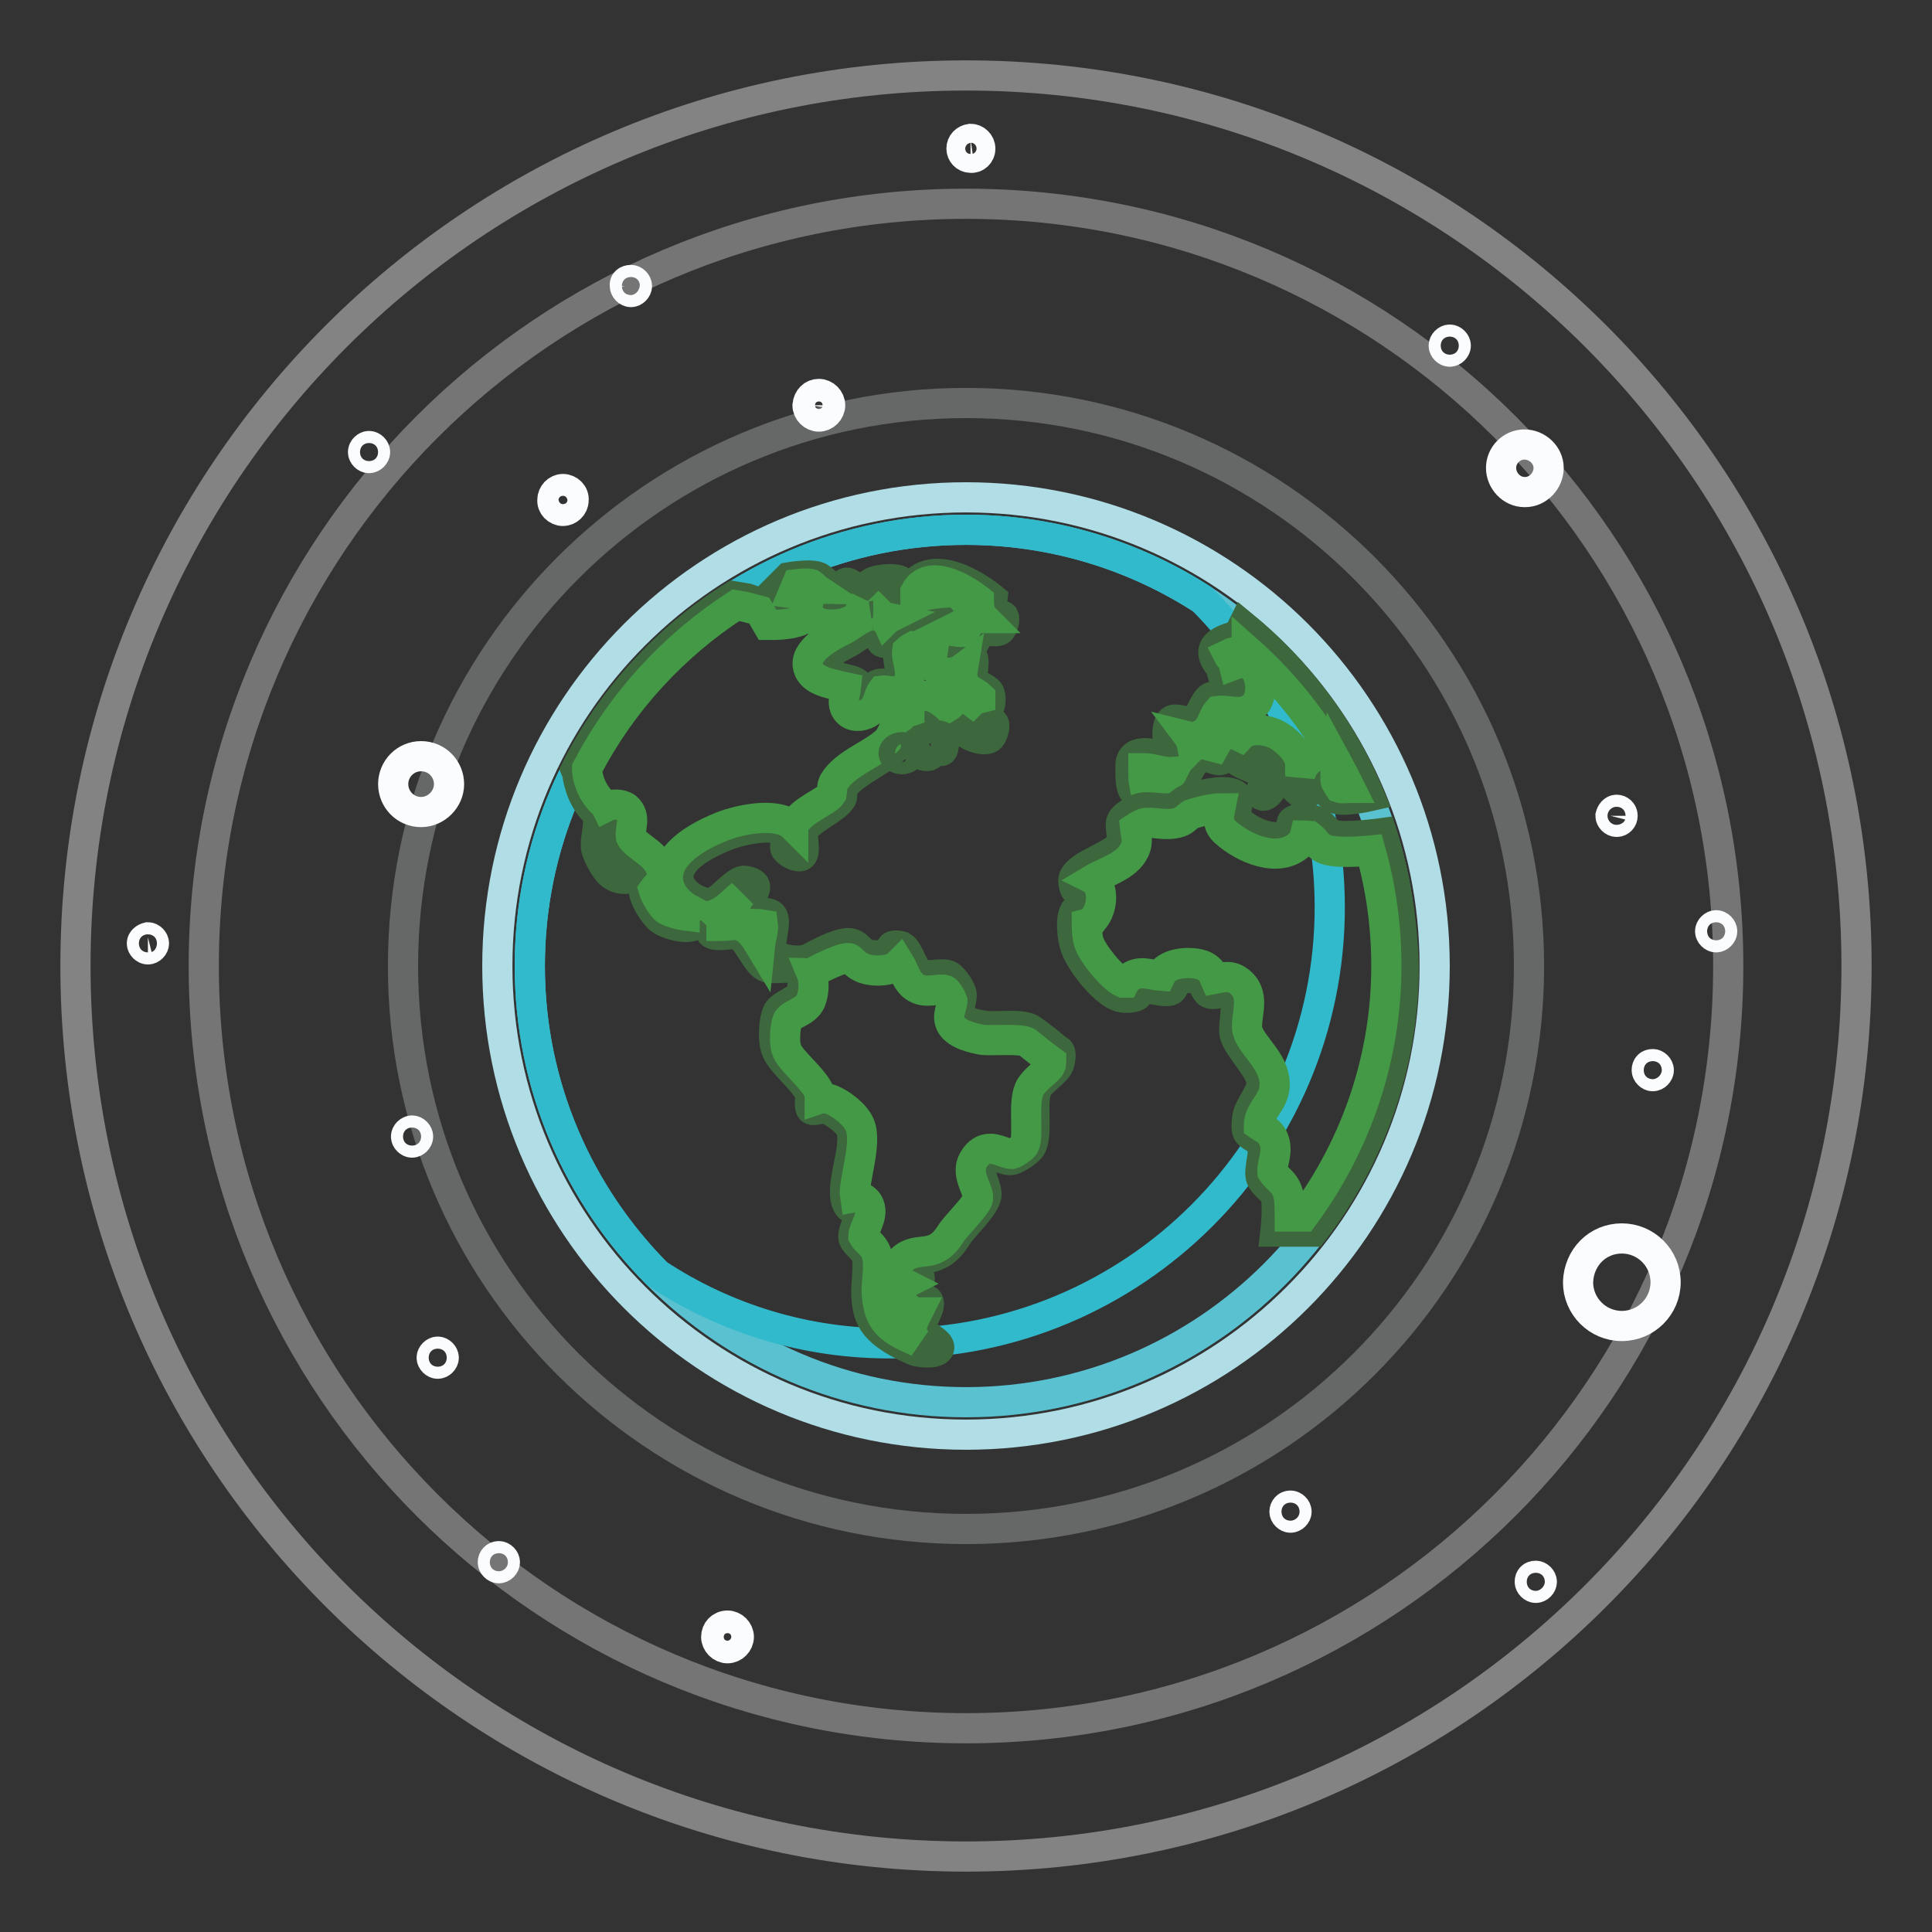 <?xml version="1.0" encoding="utf-8"?>
<!-- Svg Vector Icons : http://www.onlinewebfonts.com/icon -->
<!DOCTYPE svg PUBLIC "-//W3C//DTD SVG 1.1//EN" "http://www.w3.org/Graphics/SVG/1.1/DTD/svg11.dtd">
<svg version="1.1" xmlns="http://www.w3.org/2000/svg" xmlns:xlink="http://www.w3.org/1999/xlink" x="0px" y="0px" viewBox="0 0 256 256" enable-background="new 0 0 256 256" xml:space="preserve">
<rect x="0" y="0" width="256" height="256" fill="#333333" stroke="none"/>
<g> <path stroke-width="4" fill-opacity="0" stroke="#838384"  d="M128,10c65.2,0,118,52.8,118,118c0,65.2-52.8,118-118,118c-65.2,0-118-52.8-118-118C10,62.8,62.8,10,128,10 z"/> <path stroke-width="4" fill-opacity="0" stroke="#757575"  d="M27,128c0,55.8,45.2,101,101,101c55.8,0,101-45.2,101-101S183.8,27,128,27C72.2,27,27,72.2,27,128z"/> <path stroke-width="4" fill-opacity="0" stroke="#666767"  d="M53.4,128c0,41.2,33.4,74.6,74.6,74.6c41.2,0,74.6-33.4,74.6-74.6c0-41.2-33.4-74.6-74.6-74.6 C86.8,53.4,53.4,86.8,53.4,128z"/> <path stroke-width="4" fill-opacity="0" stroke="#b1dee6"  d="M190.1,128c0,34.3-27.8,62.1-62.1,62.1c-34.3,0-62.1-27.8-62.1-62.1S93.7,65.9,128,65.9 C162.3,65.9,190.1,93.7,190.1,128z"/> <path stroke-width="4" fill-opacity="0" stroke="#59c1d0"  d="M185.8,128c0,31.9-25.9,57.8-57.8,57.8c-31.9,0-57.8-25.9-57.8-57.8S96.1,70.2,128,70.2 C159.9,70.2,185.8,96.1,185.8,128z"/> <path stroke-width="4" fill-opacity="0" stroke="#31bacc"  d="M87.1,168.8c-10.4-10.5-16.9-24.9-16.9-40.8c0-31.9,25.9-57.8,57.8-57.8c11.5,0,22.3,3.4,31.3,9.2 c10.4,10.5,16.9,24.9,16.9,40.8c0,31.9-25.9,57.8-57.8,57.8C106.8,178.1,96.1,174.7,87.1,168.8L87.1,168.8z"/> <path stroke-width="4" fill-opacity="0" stroke="#3d673d"  d="M78.9,107.6c0.9,0.8-0.2,3.7,0.1,4.9c0.3,1,1.3,3,2.2,3.5c0.4,0.3,1.6,0.7,2.1,0.3c0.3-0.2,0.4-1.2,0.2-1.6 c-0.3-0.9-2.3-1.9-2.6-2.7c-0.3-0.8-0.6-2.9,0-3.6c0.2-0.2,1-0.3,1.3-0.1c0.7,0.6-0.1,2.6,0.2,3.4c0.6,1.4,3.9,2.9,4,4.4 c0.1,0.5-1.1,1.3-1.1,1.8c0,1.1,1.3,3.2,2.2,3.9c0.9,0.7,3.5,1.4,4.5,0.8c0.2-0.1,0-0.9,0.2-1c0.4-0.3,1.6,0.1,1.9,0.5 c0.2,0.3-0.1,1.2,0.1,1.5c0.6,0.7,2.9-0.1,3.7,0.3c1.2,0.6,2.3,3.6,3.5,4.2c1,0.5,3.7-0.3,4.6,0.5c0.6,0.5,0.4,2.4,0.1,3.1 c-0.4,0.8-2.5,1.5-3,2.3c-0.6,1.1-0.7,3.7-0.3,4.9c0.5,1.8,3.8,4.2,4.5,6c0.2,0.5-0.2,1.7,0.2,2.1c0.4,0.3,1.5-0.3,1.9-0.1 c1,0.3,2.9,1.7,3.3,2.6c1.1,2.4-1.9,8.4-0.2,10.4c0.2,0.2,1.1-0.2,1.3,0c0.7,0.8-1,3.2-0.7,4.2c0.2,0.7,1.5,1.5,1.7,2.2 c0.4,1.3-0.1,4,0,5.4c0.2,2.4,0.3,4.6,6.2,7.2c0.8,0.4,3.9,0.6,3.4-0.6c-0.3-0.7-2.1-1.4-2.3-2.2c-0.3-0.9,1.4-2.9,0.9-3.7 c-0.2-0.4-1.3,0-1.7-0.2c-0.3-0.2-0.9-0.8-0.9-1.1c0-0.5,1.2-0.8,1.4-1.3c0.1-0.2,0.1-0.5,0-0.7c-0.2-0.3-1.2-0.4-1.5-0.7 c-0.2-0.2-0.2-0.9,0-1c1.4-1.2,4.1,0.4,6.5-3.6c0.9-1.4,3.5-3.7,3.9-5.3c0.2-1.1-1.2-3.3-0.9-4.4c0.1-0.3,0.5-0.9,0.8-1 c0.8-0.3,2.7,0.8,3.5,0.6c0.7-0.2,2.1-1.1,2.5-1.7c1-1.7,0-5.9,0.8-7.7c0.4-1,2.5-2.2,2.9-3.2c0.2-0.5,0.4-1.7,0-1.9 c-0.9-0.6-0.5-0.5-3.5-2.7c-1.3-1-4.8-0.3-6.4-0.6c-0.9-0.1-2.7-0.5-3.2-1.3c-0.4-0.6,0.4-2.3,0.2-3c-0.2-0.7-1-1.9-1.6-2.3 c-0.8-0.5-3,0.2-3.8-0.2c-1-0.5-1.5-3.1-2.5-3.7c-0.3-0.1-1-0.2-1.3,0c-0.2,0.1-0.1,0.7-0.2,0.8c-0.7,0.5-2.7,0.5-3.4,0.1 c-1.6-0.9-0.9-2.8-7.4,0.7c-1.1,0.6-4,0.2-4.8-0.7c-0.8-0.9,0.7-4.1-0.1-5c-0.6-0.7-3,0-3.4-0.8c-0.4-0.7,1.5-2.4,1.1-3.2 c-0.2-0.4-1.1-0.6-1.5-0.6c-1.2,0.2-2.9,2.5-4.1,2.9c-2.2,0.6-9.9-4.2,1.9-8.9c1.8-0.7,6.5-1.8,7.9-0.3c0.4,0.4-0.4,1.6-0.1,2.1 c0.3,0.5,1.6,1.2,2.1,0.9c0.7-0.5-0.1-2.7,0.3-3.4c0.8-1.5,4.2-2.8,5-4.2c0.2-0.3,0-1.1,0.2-1.4c1.1-1.9,5.4-3.7,6.9-5.3 c0.7-0.8,1.4-3.2,2.4-3.4c0.5-0.1,1.2,1,1.7,0.9c0.3,0,1-0.6,0.9-0.9c-0.1-0.5-1.4-0.5-1.6-0.9c-0.3-0.5,0.1-2.2,2.2-0.3 c2.1,1.8,2.5-0.3,3.3-0.5c0.2-0.1,0.8,0.3,0.8,0.6c0,0.2-0.6,0.4-0.7,0.6c-0.2,0.3-0.2,1.2,0,1.5c0.5,0.8,2.7,1.6,3.5,1.1 c0.4-0.2,0.8-1.5,0.6-1.9c-0.2-0.5-1.8-0.3-2.1-0.8c-0.1-0.2-0.1-0.6,0-0.8c0.2-0.3,1.3-0.3,1.5-0.7c0.2-0.4,0.2-1.4,0-1.8 c-0.3-0.6-1.7-1-2.1-1.6c-0.4-0.7,0.4-2.9-0.3-3.3c-0.6-0.4-1.9,1-2.6,1.1c-0.3,0-1,0.1-1.1-0.1c-0.3-0.4,0.3-1.5,0-1.9 c-0.6-0.9-2.9-1.6-4-1.5c-0.6,0.1-1.7,0.8-1.9,1.4c-0.5,1,0.7,3.5,0,4.4c-0.5,0.6-2.4,0-3,0.5c-0.6,0.4-0.9,2.3-1.5,2.8 c-0.2,0.2-0.9,0.4-1.1,0.2c-0.6-0.5,0.6-2.7,0-3.3c-1-1-10-0.8-1-5.4c0.9-0.5,2.9-2.2,3.9-1.7c0.4,0.2,0.1,1.5,0.5,1.7 c0.3,0.2,1.2-0.1,1.5-0.3c0.2-0.3,0-1.2,0.2-1.4c0.3-0.2,1.1,0.3,1.4,0.1c0.8-0.3,1.4-2.2,2.1-2.6c0.9-0.6,4.4-0.7,4.4-0.7 s0.9,0.8,0.8,1.1c-0.2,1-3.5,1.6-3.3,2.6c0.3,1.3,3.9,1.8,5,1.3c0.4-0.2,0.4-1.3,0.7-1.5c0.6-0.4,2.2,0.2,2.8-0.2 c0.4-0.3,0.7-1.4,0.5-1.8c-0.2-0.3-1.2-0.2-1.4-0.5c-0.3-0.4-0.1-1.9-0.1-1.9s-8-6.7-11.1-0.9c-0.3,0.5,0.2,1.9-0.2,2.3 c-0.4,0.4-1.9,0.4-2.3,0c-0.3-0.3-0.3-1.4-0.1-1.8c0.3-0.6,2.1-0.9,1.9-1.5c-0.3-1-3.3-0.7-4.2-0.2c-0.4,0.2-1.3,1.3-1,1.7 c0.1,0.2,0.8-0.1,1,0.1c0.3,0.3,0.5,1.3,0.2,1.6c-0.4,0.5-2.1-0.6-2.6-0.1c-0.2,0.2,0,0.8-0.2,0.9c-0.8,0.6-3.2,0.8-3.9,0.1 c-0.3-0.3-0.2-1.5,0.1-1.7c0.6-0.4,2.1,0.3,2.7,0c0.5-0.3,1.5-1.3,1.4-1.8c0-0.3-0.7-0.8-1-0.8c-0.3,0-0.8,0.7-1,0.9 c-0.5,0.5,0,0.5-2.5-1.5c-0.8-0.7-4.2-0.1-4.2-0.1l-2.2,2.2l1.9,0.1l-0.6,1.6c0,0,2.5-0.3,3,0.2c0.1,0.1,0,0.7-0.1,0.8 c-0.6,0.6-3.4,0.7-3.4,0.7l-1-1.7L99,79.3l-1.8-0.3c-8.9,5.6-16.2,13.6-20.9,23l0.2,0.5C76.5,102.6,76.8,105.6,78.9,107.6 L78.9,107.6z"/> <path stroke-width="4" fill-opacity="0" stroke="#449946"  d="M108.6,145.6c0.3-0.1,0.7-0.1,1.2,0c1.4,0.4,3.5,2,4.1,3.4c1.1,2.4-0.9,7.7-0.6,9.6c0.5-0.1,1,0,1.5,0.5 c1.4,1.6-0.4,3.6-0.4,4.7c0.4,0.7,1.3,1.1,1.7,2.2c0.6,1.8-0.1,3.9,0.1,5.7c0.3,3.7,2,4.6,5.4,6.1c-0.3-0.3-0.6-0.6-0.7-1.1 c-0.3-1.1,0.3-2,0.7-2.8c-0.3,0-0.5-0.1-0.8-0.2c-0.8-0.5-1.7-1.5-1.6-2.4c0-0.6,0.3-1,0.7-1.2c-0.2-0.1-0.3-0.3-0.5-0.4 c-0.6-0.8-0.6-2.2,0.2-2.9c2.1-1.8,4.1,0.2,6.3-3.2c0.7-1.2,3.5-3.8,3.7-4.8c0.1-1-1.3-2.7-0.9-4.4c0.2-0.8,0.9-1.7,1.6-2 c1.5-0.6,2.7,0.5,3.8,0.5c0.4-0.1,1.4-0.8,1.6-1.1c0.7-1.2-0.2-5.5,0.7-7.5c0.6-1.3,2.5-2.4,2.8-3.1c0-0.1,0.1-0.4,0.1-0.6 c-1.1-0.8-2.2-1.7-3.2-2.5c-0.7-0.5-4.7-0.2-5.8-0.3c-1.3-0.2-3.4-0.7-4.2-1.9c-0.8-1.3,0.1-2.4,0.1-3.3c-0.1-0.3-0.7-1.3-0.9-1.4 c-1-0.3-2.5,0.5-3.9-0.3c-1.3-0.7-1.7-2.5-2.2-3.3c-0.1,0.1-0.2,0.2-0.3,0.3c-1.1,0.9-3.7,0.9-4.9,0.2c-0.6-0.3-0.9-0.7-1.4-1.1 c-0.6-0.4-4.3,1.5-4.8,1.8c-0.1,0.1-0.2,0.1-0.3,0.1c0.5,1.2,0.3,2.9-0.1,3.8c-0.7,1.4-2.4,1.6-3,2.4c-0.4,0.8-0.5,3.1-0.2,3.9 c0.4,1.5,3.6,3.8,4.4,5.8C108.7,144.9,108.6,145.2,108.6,145.6L108.6,145.6z M100.7,125.3c0.1-1,0.5-2.1,0.4-2.8 c-1.1-0.2-2.7,0.3-3.5-1.1c-0.6-1.1,0-2,0.6-2.8c-0.8,0.6-2.1,2.1-3.3,2.5c0.1,0.1,0.2,0.2,0.3,0.3c0.4,0.5,0.4,0.9,0.4,1.3 c0.9,0,2-0.4,3,0.2C99.3,123.2,100.1,124.3,100.7,125.3z M91.4,120.5c-3.4-1.8-5.7-7,4.3-11c2.3-0.9,7.4-2,9.4,0c0,0,0,0,0,0 c0-0.1,0.1-0.1,0.1-0.2c1-2,4.4-3.1,5-4.1c0.1-0.6,0-1,0.3-1.6c1.5-2.5,5.2-3.6,7.1-5.5c0.9-1,1.1-3.2,2.9-3.8c0-1.7,2-3.2,4.6-1 c0.1,0.1,0.4,0.3,0.5,0.4c0.5-0.3,0.6-0.9,1.6-1.1c0.5-0.1,1.2,0.1,1.6,0.4c0.3-0.3,0.7-0.4,1.1-0.5c0-0.1,0-0.2,0-0.2 c-0.6-0.6-1.5-0.7-2.1-1.7c-0.4-0.7-0.3-1.5-0.2-2.1c-0.4,0.3-0.8,0.5-1.3,0.6c-0.8,0.1-1.8,0.1-2.4-0.5c-0.7-0.8-0.4-1.5-0.3-2.2 c-0.6-0.4-2-0.8-2.5-0.8c-0.2,0.1-0.8,0.5-0.9,0.6c-0.2,1.2,1.1,3.2-0.2,4.7c-1,1.2-2.4,0.5-3.1,0.6c-0.6,0.8-0.5,2-1.6,2.8 c-0.8,0.6-2,0.8-2.8,0.2c-1.2-1-0.5-2.4-0.4-3.4c-0.5-0.1-1.3-0.3-1.6-0.4c-1.3-0.3-3-0.8-3.4-2.2c-0.7-2.3,3-4.2,4.6-5 c1-0.5,2.1-1.5,3.4-1.9c-0.4,0-0.9-0.1-1.3-0.3c-0.1,0.2-0.2,0.4-0.5,0.6c-1.3,1-4.5,1.3-5.7,0c-0.2-0.2-0.3-0.4-0.4-0.6 c-0.1,0.2-0.2,0.3-0.3,0.4c-0.9,0.9-3.2,1.1-4.4,1.1h-0.8l-1.1-1.9l-1.9-0.5l-1.2-0.2c-8.3,5.4-15.1,12.8-19.7,21.6l0,0.1l0,0.2 c0.1,1.5,0.9,3.2,2,4.2c0.2,0.2,0.4,0.4,0.5,0.6c0.8-0.4,2-0.4,2.7,0.1c1.4,1.2,0.4,2.8,0.6,3.9c0.5,1.2,3.9,2.4,4.1,4.8 c0.1,1.1-0.6,1.5-1.1,2.2c0.2,0.7,1.1,2.2,1.6,2.6c0.4,0.3,1.7,0.7,2.5,0.8C90.7,121.2,90.9,120.8,91.4,120.5L91.4,120.5z  M115.7,81.6c0.4,0,0.8,0,1.2,0.2c0.2,0.1,0.4,0.2,0.5,0.4c0.1-0.1,0.2-0.2,0.4-0.3c-0.5-0.1-0.9-0.3-1.2-0.6 c-0.1-0.1-0.1-0.1-0.2-0.2l0,0C116.1,81.4,115.9,81.6,115.7,81.6L115.7,81.6z M121.3,79.3c1.2-0.6,3.7-0.8,4.9-0.8h0.6l0.4,0.4 c0.6,0.6,1.3,1.4,1.2,2.3c-0.2,1.4-1.6,1.8-2.6,2.3c0.7,0.2,1.5,0.3,2.1,0.2c0.2-0.5,0.2-1,0.8-1.4c0.6-0.4,1.2-0.4,1.7-0.4 c-0.1-0.1-0.1-0.1-0.2-0.2c-0.4-0.5-0.5-1.4-0.5-2.2c-2.3-1.8-6.7-4.2-8.4-1.1C121.3,78.8,121.3,79,121.3,79.3z M107.2,79.4 c0.1-0.4,0.4-0.8,0.7-1.1c0.1-0.1,0.3-0.2,0.4-0.2c-0.3-0.2-0.5-0.5-0.8-0.7c-0.3-0.1-1.1-0.1-1.9,0l-0.5,1.2 c0.8,0.1,1.5,0.3,1.9,0.7C107.1,79.3,107.1,79.4,107.2,79.4z"/> <path stroke-width="4" fill-opacity="0" stroke="#3d673d"  d="M119.5,99c-0.6,0-1.1,0.4-1.1,0.8c0,0.4,0.5,0.8,1.1,0.8c0.6,0,1.1-0.4,1.1-0.8 C120.6,99.3,120.1,99,119.5,99z M123,98.5c-0.3,0.2-1.4-0.3-1.6,0c-0.2,0.3,0.2,1.1,0.5,1.4c0.2,0.2,1,0.4,1.3,0.2 c0.3-0.2,0.2-1,0.5-1.1c0.3-0.1,0.9,0.6,1.1,0.5c0.4-0.3,0.3-1.6,0-1.9c-0.2-0.2-1-0.2-1.3,0C123.2,97.6,123.2,98.4,123,98.5z  M161.6,88.2c0.3,0.4,0.4,1.7,0.8,1.9c0.5,0.3,1.9-0.8,2.4-0.5c0.5,0.4,0.6,2.1,0.1,2.5c-0.8,0.8-3.5-0.2-4.5,0.3 c-0.9,0.5-1.4,2.8-2.3,3.2c-0.6,0.3-2.3-0.6-2.9-0.1c-0.5,0.4-0.7,2.1-0.3,2.6c0.1,0.2,0.8,0,0.9,0.2c0.3,0.3,0.3,1.4,0,1.7 c-0.8,0.7-3.2-0.3-4.2-0.2c-0.6,0-1.9,0.2-1.8,1.8c0,0.8-0.1,2.7,0.5,3.3c0.4,0.5,1.7,0.7,2.3,0.7c1-0.1,2.9-1.1,3.7-1.7 c0.9-0.7,1.7-3.2,2.7-3.7c0.6-0.3,2.1,0.7,2.8,0.5c0.6-0.2,0.9-1.9,1.5-1.8c0.4,0.1,0.2,1.4,0.5,1.7c0.7,0.9,3.5,1.3,3.9,2.4 c0.2,0.5-0.9,1.8-0.6,2.3c0.1,0.1,0.3,0.2,0.5,0.1c0.7-0.2,1.7-2.3,1.7-2.3s-2.6-1.9-3.1-2.7c-0.2-0.4-0.7-1.4-0.5-1.7 c0.4-0.5,1.8-0.3,2.4-0.1c0.8,0.3,2.1,1.4,2.4,2.2c0.3,0.6,0,2,0.3,2.5c0.4,0.7,1.6,2.3,2.3,1.9c1-0.5,0.2-2.5,2.2-3.7 c0,0-0.1,1.9,0.1,2.5c0.2,0.6,0.9,1.6,1.5,1.8c1.1,0.5,4.6-0.3,4.6-0.3c-3.7-8.9-9.5-16.6-16.8-22.6l-0.6,1.2 C164,84.4,158.8,84.9,161.6,88.2L161.6,88.2z"/> <path stroke-width="4" fill-opacity="0" stroke="#449946"  d="M160.9,99c0.5-0.9,1-1.9,2.5-1.7c0.4,0,0.7,0.2,0.9,0.3c1-1.1,3-1,4.3-0.5c1.2,0.4,2.9,1.9,3.4,3.1 c0.5,1,0.2,1.7,0.3,2.4l0,0c0.3-0.9,0.6-1.6,2-2.4l1.8-1c-2.9-4.9-6.6-9.3-10.9-13.1l0,0.1l-1,0.1c-0.3,0-1.1,0.2-1.5,0.4 c0.1,0.2,0.2,0.4,0.3,0.4c0.3,0.3,0.4,0.6,0.5,1c0.8-0.3,1.5-0.5,2.4,0.2c1.3,1.1,1.5,4,0.3,5.2c-1.5,1.5-3.4,0.5-4.8,0.7 c-0.8,0.9-0.8,2.5-2.4,3.2c-0.6,0.3-1.1,0.3-1.5,0.2c0.3,0.4,0.4,0.9,0.5,1.4c0.1-0.1,0.3-0.2,0.4-0.2 C159.4,98.4,160.1,98.8,160.9,99L160.9,99z M177.1,100.9l-0.1,0.9c0,0.4-0.1,1.4,0,1.8c0.1,0.2,0.5,0.8,0.5,0.8 c0.3,0.1,0.8,0,1.4,0C178.3,103.2,177.7,102,177.1,100.9z M155.4,102.3c-1.3,0.1-2.6-0.5-3.8-0.5c0,0-0.1,0-0.1,0 c0,0.4,0,1.6,0.1,2.1c0.3,0.1,0.6,0.1,0.8,0.1c0.6,0,2.2-0.9,2.7-1.3C155.2,102.6,155.3,102.5,155.4,102.3L155.4,102.3z"/> <path stroke-width="4" fill-opacity="0" stroke="#3d673d"  d="M183.1,110.4c0,0-5,0.7-6.5,0.2c-0.7-0.2-1.5-1.6-2.2-1.8c-0.7-0.3-2.5-0.5-3.1,0c-0.3,0.2-0.1,1.2-0.3,1.5 c-1.3,1.2-4.5,0.7-7.1-1.7c-0.6-0.5,0.5-2.5,0-3.1c-1.2-1.2-5.2-0.1-6.8,0.5c-0.4,0.2-1.1,0.9-1.5,1c-1.1,0.4-3.5-0.3-4.6,0.1 c-0.7,0.2-2.1,1-2.4,1.7c-0.3,0.7,0.3,2.2,0,2.9c-0.9,1.7-5.6,2.8-6.3,4.6c-0.2,0.4,0,1.4,0.3,1.7c0.2,0.2,1.1,0,1.3,0.2 c0.3,0.5,0.1,1.8-0.3,2.2c-0.2,0.2-0.9-0.1-1,0.1c-0.9,0.9-0.5,3.9-0.1,5c0.7,2,3.6,5.7,5.6,6.5c0.6,0.3,2.1,0.3,2.6-0.1 c0.1-0.1,0-0.6,0.1-0.7c0.8-0.7,3.4,0.5,4.4,0c0.3-0.2,0.5-1.1,0.8-1.3c0.6-0.4,2.2-0.4,2.9-0.1c0.5,0.2,0.8,1.6,1.3,1.8 c0.7,0.4,2.5-0.5,3.1,0c1,0.9,0,4.2,0.3,5.5c0.5,1.8,3.5,4.6,3.6,6.4c0,1.2-1.7,3.2-1.9,4.4c-0.1,0.5-0.2,1.6,0,2.1 c0.3,0.6,1.7,1,1.9,1.6c0.5,1-0.5,3.4-0.1,4.5c0.2,0.7,1.7,1.7,1.9,2.4c0.4,1.1,0,4.7,0,4.7h5c7.5-9.8,12-22,12-35.2 C185.8,122,184.9,116.1,183.1,110.4L183.1,110.4z"/> <path stroke-width="4" fill-opacity="0" stroke="#449946"  d="M144,122.4c0,0.8,0.1,2,0.3,2.5c0.5,1.5,3.1,4.7,4.5,5.3c0.1,0,0.1,0,0.2,0c0.1-0.2,0.3-0.3,0.4-0.5 c1.5-1.3,3-0.5,4.4-0.4c0.2-0.4,0.4-0.8,1-1.1c1.2-0.7,3.5-0.8,4.8-0.2c0.9,0.5,1.1,1,1.4,1.7c1.1-0.2,2.2-0.6,3.4,0.5 c2.1,1.9,0.5,4.6,0.9,6.4c0.6,2,3.5,4,3.6,6.9c0.1,2.2-1.6,3.3-2,4.9c0,0.2-0.1,0.4-0.1,0.7c0.7,0.5,1.4,0.7,1.9,1.7 c0.8,1.8-0.2,3.3-0.1,4.5c0.6,0.9,1.5,1.2,2,2.6c0.3,0.8,0.3,2.1,0.3,3.3h1.8c7.1-9.6,11-21.2,11-33.2c0-5.2-0.7-10.3-2.1-15.3 c-2,0.2-4.5,0.3-5.8-0.1c-1.3-0.4-1.5-1.3-2.2-1.8c-0.1,0-0.4-0.1-0.7-0.1c-0.1,0.4-0.3,0.8-0.7,1.2c-2.8,2.6-7.5,0.5-9.9-1.7 c-1.1-1-0.8-2.1-0.6-3.1c-1.2,0-3.3,0.6-3.9,0.8c-0.6,0.4-0.9,0.9-1.7,1.1c-1.7,0.5-3.4-0.2-4.6,0.1c-0.2,0.1-0.8,0.4-1.1,0.6 c0.1,1,0.5,1.8-0.1,3c-1,2.1-4,2.9-5.5,3.8c0.2,0.1,0.4,0.3,0.6,0.6c0.9,1.3,0.5,3.7-0.6,4.8C144.7,122.2,144.4,122.3,144,122.4 L144,122.4z"/> <path stroke-width="4" fill-opacity="0" stroke="#fbfcfd"  d="M108.5,52.2c0.8,0,1.5,0.7,1.5,1.5c0,0.8-0.7,1.5-1.5,1.5s-1.5-0.7-1.5-1.5 C107.1,52.8,107.7,52.2,108.5,52.2z M156.4,44.2L156.4,44.2z M128.6,18.4c0.7,0,1.3,0.6,1.3,1.3c0,0.7-0.6,1.3-1.3,1.2 c-0.7,0-1.2-0.6-1.2-1.2C127.4,19,127.9,18.5,128.6,18.4z M203.5,208.8c0.4,0,0.8,0.4,0.8,0.8c0,0.4-0.4,0.8-0.8,0.8 c-0.4,0-0.8-0.4-0.8-0.8C202.7,209.1,203,208.8,203.5,208.8z M66.1,206.2c0.4,0,0.8,0.4,0.8,0.8s-0.4,0.8-0.8,0.8s-0.8-0.4-0.8-0.8 S65.6,206.2,66.1,206.2z M152.1,235.6L152.1,235.6z M227.4,122.6c0.4,0,0.8,0.4,0.8,0.8s-0.4,0.8-0.8,0.8s-0.8-0.4-0.8-0.8 S227,122.6,227.4,122.6L227.4,122.6z M214.2,107.3c0.4,0,0.8,0.3,0.8,0.8c0,0.4-0.3,0.8-0.8,0.8c0,0,0,0,0,0 c-0.4,0-0.8-0.4-0.8-0.8C213.5,107.7,213.8,107.3,214.2,107.3z M219,141c0.4,0,0.8,0.4,0.8,0.8c0,0.4-0.4,0.8-0.8,0.8 s-0.8-0.4-0.8-0.8C218.2,141.3,218.5,141,219,141z M171,199.5c0.4,0,0.8,0.4,0.8,0.8c0,0.4-0.4,0.8-0.8,0.8c0,0,0,0,0,0 c-0.4,0-0.8-0.4-0.8-0.8C170.2,199.9,170.5,199.5,171,199.5z M48.9,59.1c0.4,0,0.8,0.4,0.8,0.8c0,0.4-0.4,0.8-0.8,0.8 c-0.4,0-0.8-0.4-0.8-0.8c0,0,0,0,0,0C48.1,59.5,48.5,59.1,48.9,59.1z M83.6,37.1c0.4,0,0.8,0.4,0.8,0.8c0,0.4-0.4,0.8-0.8,0.8 c-0.4,0-0.8-0.4-0.8-0.8C82.7,37.4,83.1,37.1,83.6,37.1L83.6,37.1z M19.6,124.2c0.4,0,0.8,0.4,0.8,0.8c0,0.4-0.4,0.8-0.8,0.8 c-0.4,0-0.8-0.4-0.8-0.8C18.8,124.6,19.2,124.3,19.6,124.2z M54.6,149.8c0.4,0,0.8,0.4,0.8,0.8c0,0.4-0.4,0.8-0.8,0.8 c-0.4,0-0.8-0.4-0.8-0.8C53.8,150.2,54.2,149.8,54.6,149.8z M58,179.1c0.4,0,0.8,0.4,0.8,0.8c0,0.4-0.4,0.8-0.8,0.8 s-0.8-0.4-0.8-0.8C57.2,179.5,57.6,179.1,58,179.1z M192.1,45c0.4,0,0.8,0.4,0.8,0.8c0,0.4-0.4,0.8-0.8,0.8c-0.4,0-0.8-0.4-0.8-0.8 C191.3,45.4,191.7,45,192.1,45z M202,58.9c1.7,0,3.2,1.4,3.2,3.1c0,1.7-1.4,3.2-3.1,3.2c0,0-0.1,0-0.1,0c-1.7,0-3.1-1.5-3.1-3.2 C198.9,60.3,200.3,58.9,202,58.9z M96.4,215.4c0.8,0,1.5,0.7,1.5,1.5c0,0.8-0.7,1.5-1.5,1.5c-0.8,0-1.5-0.7-1.5-1.5 C94.9,216.1,95.5,215.4,96.4,215.4L96.4,215.4z M214.9,164.1c3.2,0,5.8,2.6,5.8,5.8c0,3.2-2.6,5.8-5.8,5.8c-3.2,0-5.8-2.6-5.8-5.8 C209.2,166.6,211.7,164.1,214.9,164.1z M55.8,100.2c2.1,0,3.7,1.7,3.7,3.7s-1.7,3.7-3.7,3.7c-2.1,0-3.7-1.7-3.7-3.7 S53.7,100.2,55.8,100.2z M74.6,64.8c0.8,0,1.5,0.7,1.4,1.5c0,0.8-0.7,1.4-1.4,1.4c-0.8,0-1.5-0.7-1.4-1.5 C73.2,65.5,73.8,64.8,74.6,64.8z"/></g>
</svg>